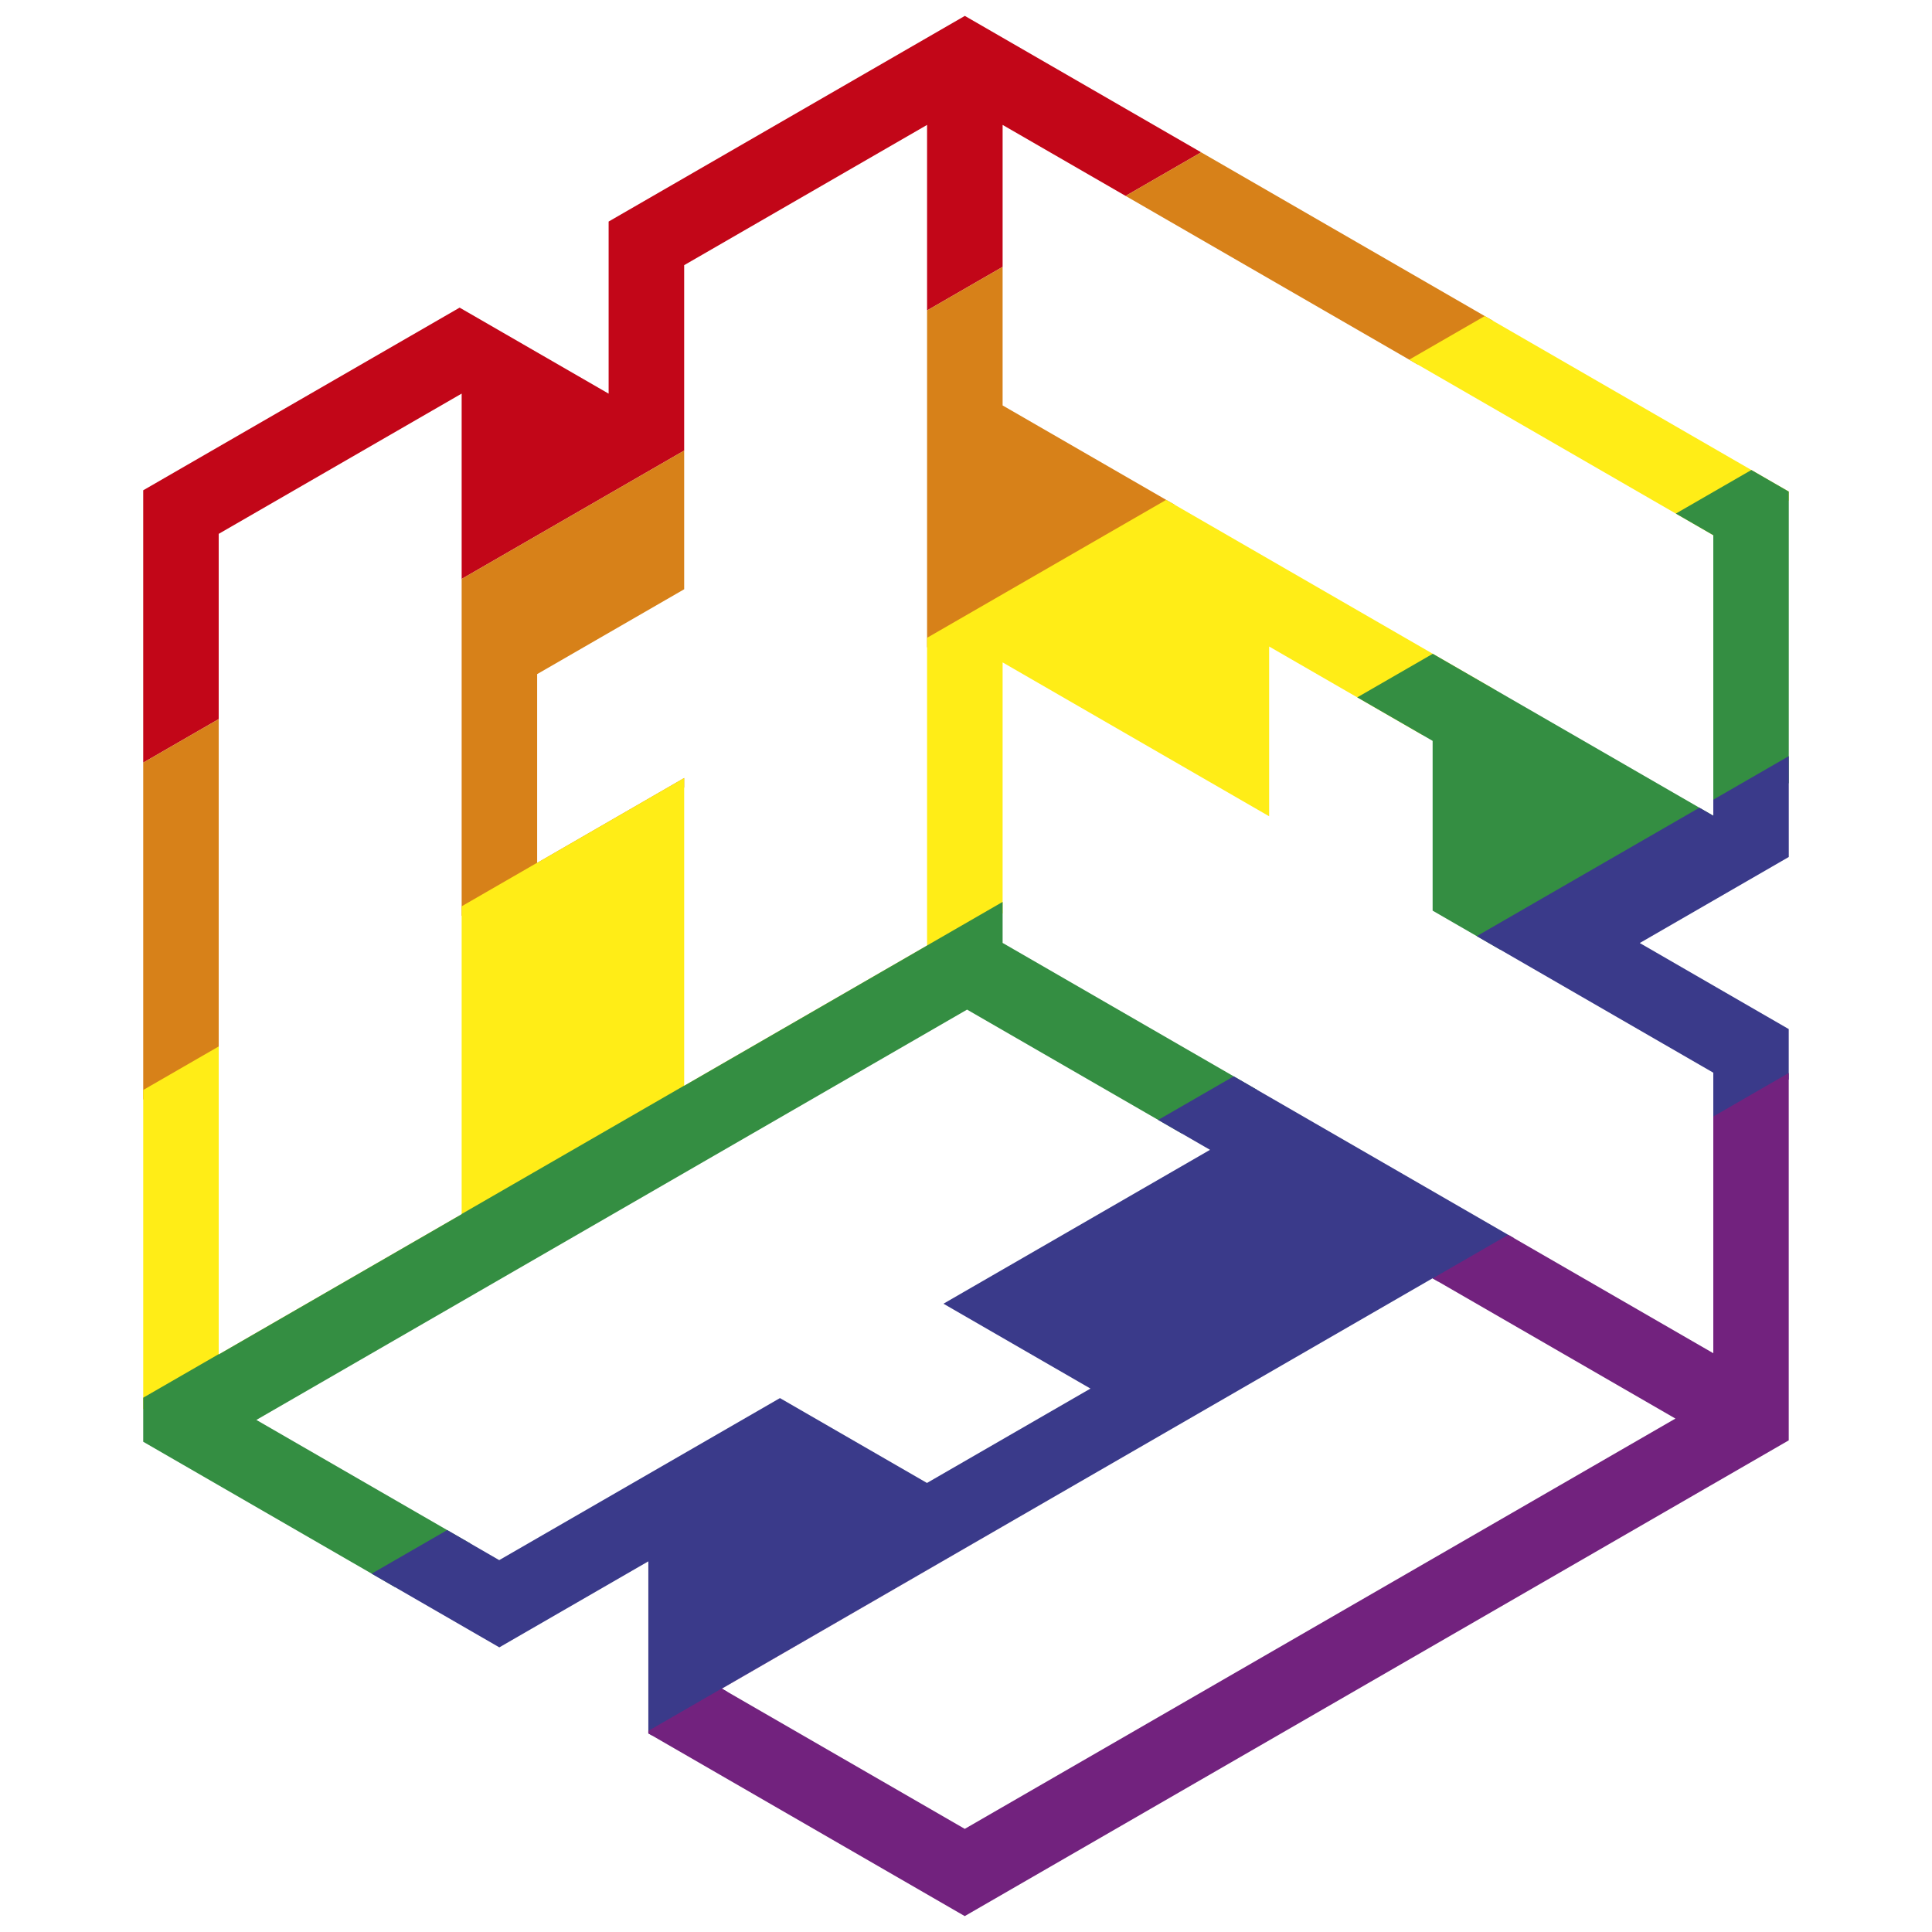 <svg viewBox="0 0 400 400" version="1.1" xmlns:xlink="http://www.w3.org/1999/xlink" xmlns="http://www.w3.org/2000/svg" data-sanitized-data-name="Layer 1" data-name="Layer 1" id="Layer_1">
  <defs>
    <style>
      .cls-1 {
        clip-path: url(#clippath);
      }

      .cls-2 {
        fill: none;
      }

      .cls-2, .cls-3, .cls-4, .cls-5, .cls-6, .cls-7, .cls-8 {
        stroke-width: 0px;
      }

      .cls-3 {
        fill: #348e42;
      }

      .cls-4 {
        fill: #ffed17;
      }

      .cls-5 {
        fill: #c20618;
      }

      .cls-6 {
        fill: #d78119;
      }

      .cls-7 {
        fill: #3a3a8a;
      }

      .cls-8 {
        fill: #72227e;
      }
    </style>
    <clipPath id="clippath">
      <path d="M339.5,195.24l30.85-17.81v-75.65L199.76,3.29l-73.75,42.58v35.63s-30.85-17.81-30.85-17.81L29.65,101.51v196.99l73.73,42.57,30.85-17.81v35.62l65.51,37.83,170.6-98.5v-85.15l-30.85-17.82ZM207.58,25.86l147.14,84.95v58.08s-147.14-84.95-147.14-84.95V25.86ZM111.21,139.57l30.44-17.57V54.9l50.29-29.04v169.9l-50.29,29.04v-63.72l-30.44,17.57v-39.08ZM45.28,110.53l50.3-29.04v169.9l-50.3,29.04V110.53ZM103.38,323.02l-50.3-29.04,147.14-84.95,50.3,29.03-55.19,31.86,30.44,17.57-33.85,19.54-30.44-17.57-58.11,33.54ZM199.75,378.65l-50.3-29.04,147.14-84.95,50.29,29.04-147.14,84.95ZM207.58,195.21v-58.07s55.18,31.86,55.18,31.86v-35.15l33.85,19.54v35.15l58.11,33.55v58.08l-147.14-84.95Z" class="cls-2"></path>
    </clipPath>
  </defs>
  <g class="cls-1">
    <rect transform="translate(-20.3 69.42) rotate(-29.98)" height="57.97" width="729.45" y="43.63" x="-245.25" class="cls-5"></rect>
    <rect transform="translate(-41.97 91.06) rotate(-29.98)" height="60.43" width="729.45" y="93.68" x="-215.67" class="cls-6"></rect>
    <polygon points="-124.03 380.41 238.78 171.11 264.37 171.27 507.82 15.9 479.22 -33.68 -152.63 330.83 -124.03 380.41" class="cls-4"></polygon>
    <polygon points="-95.06 430.62 536.79 66.12 506.8 14.12 273.81 148.53 263.76 172.75 239.34 168.41 -125.06 378.63 -95.06 430.62" class="cls-3"></polygon>
    <rect transform="translate(-103.4 152.43) rotate(-29.98)" height="57.97" width="729.45" y="240.3" x="-131.8" class="cls-7"></rect>
    <rect transform="translate(-126.14 175.15) rotate(-29.98)" height="68.63" width="729.45" y="288.8" x="-100.74" class="cls-8"></rect>
    <path d="M273.45,151.11" class="cls-4"></path>
  </g>
</svg>